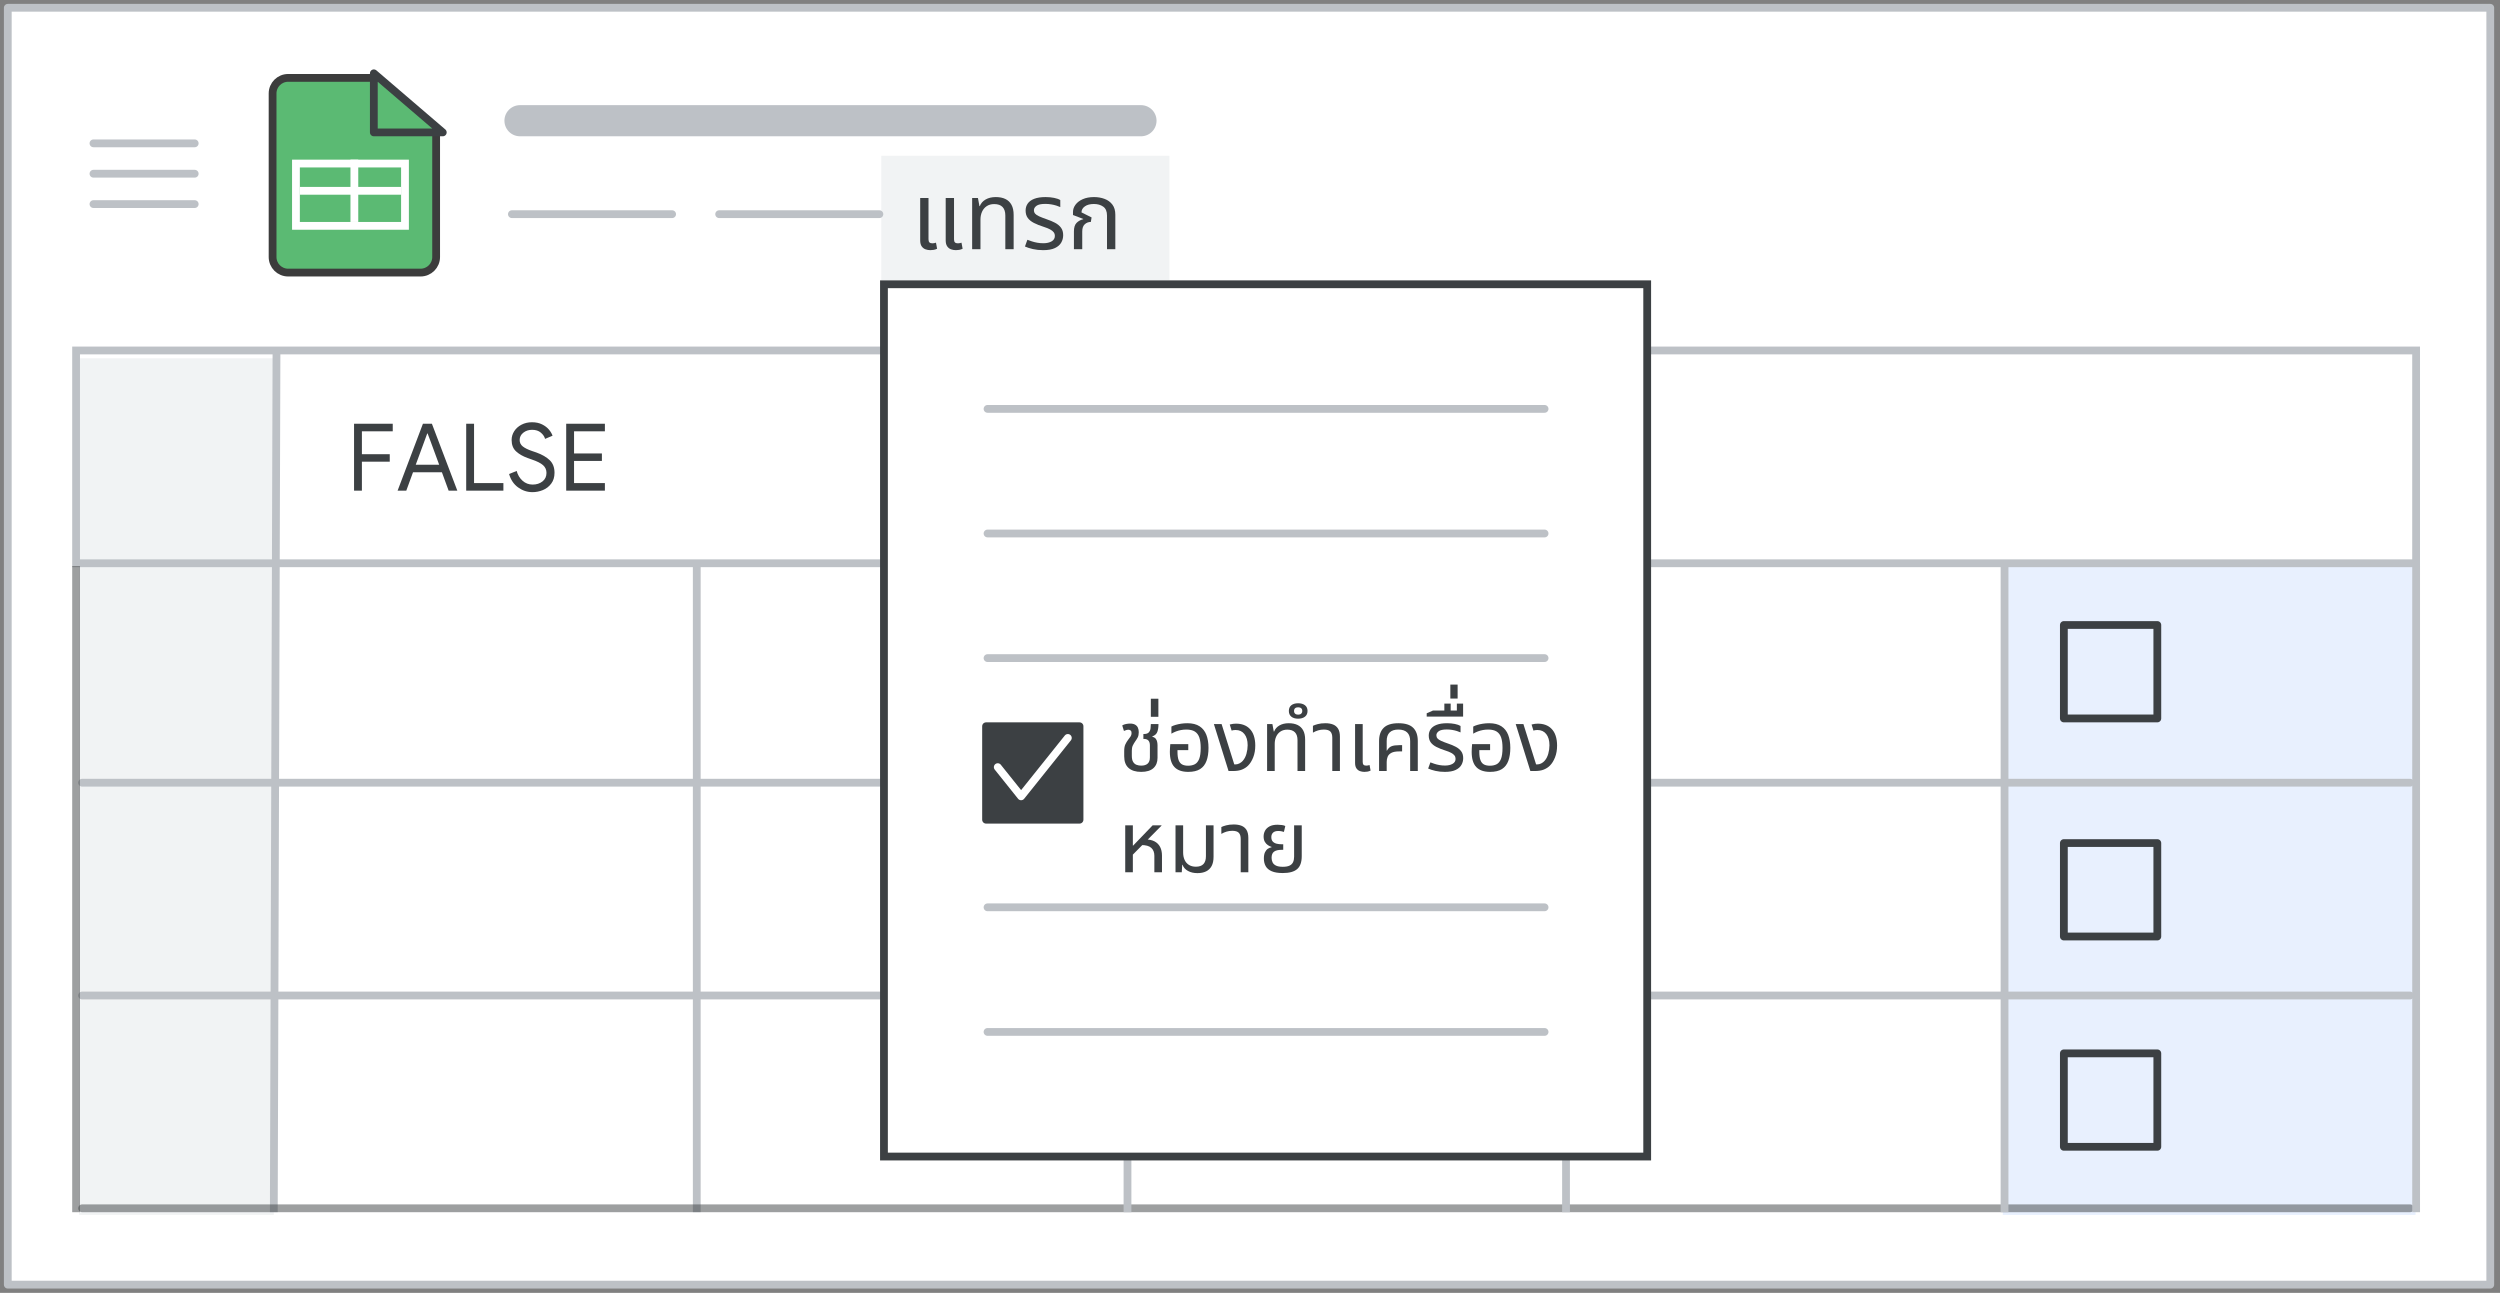 <?xml version="1.0" encoding="UTF-8"?>
<svg width="321px" height="166px" viewBox="0 0 321 166" version="1.1" xmlns="http://www.w3.org/2000/svg" xmlns:xlink="http://www.w3.org/1999/xlink">
    <rect x="0" y="0" width="321" height="166" fill="#808080" stroke="none"/>
    <title>sheets-project-add-checkboxes</title>
    <g id="sheets-project-add-checkboxes" stroke="none" stroke-width="1" fill="none" fill-rule="evenodd">
        <rect id="border-and-background" stroke="#BDC1C6" fill="#FFFFFF" stroke-linejoin="round" x="1" y="1" width="318.75" height="163.95"></rect>
        <g id="Group-8-Copy" transform="translate(9, 14.5)">
            <g id="Group-7" transform="translate(0, 5.5)">
                <line x1="80.464" y1="53.177" x2="80.464" y2="135.146" id="Line-3" stroke="#BDC1C6" stroke-linecap="square"></line>
                <rect id="Rectangle" fill="#F1F3F4" x="1.158" y="26" width="25" height="110"></rect>
                <rect id="Rectangle" fill="#E8F0FE" x="248.158" y="52" width="53" height="84"></rect>
                <rect id="Rectangle" fill="#F1F3F4" x="104.158" y="0" width="37" height="16"></rect>
                <line x1="26.5" y1="25.5" x2="26.158" y2="135.146" id="Line-3" stroke="#BDC1C6" stroke-linecap="square"></line>
                <rect id="Rectangle" stroke="#BDC1C6" x="0.77" y="25" width="300.459" height="27.323"></rect>
                <g id="Group-9" transform="translate(0, 52.323)">
                    <line x1="1.541" y1="28.177" x2="300.459" y2="28.177" id="Line-2" stroke="#BDC1C6" stroke-linecap="round"></line>
                    <line x1="1.541" y1="55.5" x2="300.459" y2="55.5" id="Line-2" stroke="#BDC1C6" stroke-linecap="round"></line>
                    <line x1="1.541" y1="82.823" x2="300.459" y2="82.823" id="Line-2" stroke="#3C4043" opacity="0.5" stroke-linecap="round"></line>
                    <line x1="0.77" y1="0.854" x2="0.77" y2="82.823" id="Line-3" stroke="#3C4043" opacity="0.5" stroke-linecap="square"></line>
                    <line x1="135.77" y1="0.854" x2="135.77" y2="82.823" id="Line-3" stroke="#BDC1C6" stroke-linecap="square"></line>
                    <line x1="192.077" y1="0.854" x2="192.077" y2="82.823" id="Line-3" stroke="#BDC1C6" stroke-linecap="square"></line>
                    <line x1="248.383" y1="0.854" x2="248.383" y2="82.823" id="Line-3" stroke="#BDC1C6" stroke-linecap="square"></line>
                    <line x1="301.23" y1="0.854" x2="301.23" y2="82.823" id="Line-3" stroke="#BDC1C6" stroke-linecap="square"></line>
                </g>
            </g>
            <line x1="57.768" y1="1" x2="137.5" y2="1" id="Line-4" stroke="#BDC1C6" stroke-width="4" stroke-linecap="round" stroke-linejoin="round"></line>
            <line x1="56.727" y1="13" x2="77.3" y2="13" id="Line-4" stroke="#BDC1C6" stroke-linecap="round" stroke-linejoin="round"></line>
            <line x1="83.34" y1="13" x2="103.913" y2="13" id="Line-4" stroke="#BDC1C6" stroke-linecap="round" stroke-linejoin="round"></line>
        </g>
        <g id="logo" transform="translate(35, 10)">
            <path d="M2,0 L13.071,0 L13.071,0 L21,6.917 L21,23 C21,24.105 20.105,25 19,25 L2,25 C0.895,25 1.3527075e-16,24.105 0,23 L0,2 C-1.3527075e-16,0.895 0.895,2.02906125e-16 2,0 Z" id="Rectangle" stroke="#3C3C3C" fill="#5BBA73"></path>
            <line x1="4" y1="14.5" x2="16" y2="14.5" id="Line-11" stroke="#FFFFFF" stroke-linecap="square"></line>
            <rect id="Rectangle" stroke="#FFFFFF" x="3" y="11" width="14" height="8"></rect>
            <path d="M13.5,-0.5 L21.087,-0.5 L13.5,8.352 L13.5,-0.5 Z" id="Path-5" stroke="#3C4043" fill="#5BBA73" stroke-linejoin="round" transform="translate(17, 3.5) rotate(-90) translate(-17, -3.5) "></path>
            <line x1="10.5" y1="11" x2="10.5" y2="18" id="Line-12" stroke="#FFFFFF" stroke-linecap="square"></line>
        </g>
        <g id="Group" transform="translate(12, 18)" stroke="#BDC1C6" stroke-linecap="round" stroke-linejoin="round">
            <g id="UI/menu-dark-grey">
                <line x1="1.40946282e-16" y1="0.406" x2="13" y2="0.406" id="Line"></line>
                <line x1="1.40946282e-16" y1="4.306" x2="13" y2="4.306" id="Line"></line>
                <line x1="1.40946282e-16" y1="8.206" x2="13" y2="8.206" id="Line"></line>
            </g>
        </g>
        <g id="popup" transform="translate(113, 36)">
            <rect id="Rectangle" stroke="#3C4043" fill="#FFFFFF" x="0.5" y="0.5" width="98" height="112"></rect>
            <g id="UI/checkbox-blue" transform="translate(13.611, 57.25)" stroke-linejoin="round">
                <rect id="Rectangle" stroke="#3C4043" fill="#3C4043" x="0" y="0" width="12" height="12"></rect>
                <polyline id="Path" stroke="#FFFFFF" stroke-linecap="round" points="1.5 5.25 4.5 9 10.5 1.5"></polyline>
            </g>
            <line x1="13.799" y1="16.5" x2="85.324" y2="16.5" id="Line-4" stroke="#BDC1C6" stroke-linecap="round" stroke-linejoin="round"></line>
            <line x1="13.799" y1="32.5" x2="85.324" y2="32.5" id="Line-4" stroke="#BDC1C6" stroke-linecap="round" stroke-linejoin="round"></line>
            <line x1="13.799" y1="48.5" x2="85.324" y2="48.5" id="Line-4" stroke="#BDC1C6" stroke-linecap="round" stroke-linejoin="round"></line>
            <line x1="13.799" y1="80.5" x2="85.324" y2="80.5" id="Line-4" stroke="#BDC1C6" stroke-linecap="round" stroke-linejoin="round"></line>
            <line x1="13.799" y1="96.5" x2="85.324" y2="96.5" id="Line-4" stroke="#BDC1C6" stroke-linecap="round" stroke-linejoin="round"></line>
        </g>
        <rect id="Rectangle" stroke="#3C4043" stroke-linejoin="round" x="265" y="108.25" width="12" height="12"></rect>
        <rect id="Rectangle" stroke="#3C4043" stroke-linejoin="round" x="265" y="135.25" width="12" height="12"></rect>
        <rect id="Rectangle" stroke="#3C4043" stroke-linejoin="round" x="265" y="80.25" width="12" height="12"></rect>
        <g id="Checkbox" transform="translate(144.094, 87.901)" fill="#3C4043" fill-rule="nonzero">
            <path d="M2.431,11.209 C1.734,11.209 1.197,11.042 0.82,10.709 C0.442,10.375 0.253,9.874 0.253,9.207 L0.253,8.536 C0.253,8.169 0.304,7.88 0.407,7.667 C0.51,7.454 0.62,7.271 0.737,7.117 C0.862,6.948 0.97,6.802 1.062,6.677 C1.153,6.552 1.199,6.402 1.199,6.226 C1.199,6.072 1.161,5.962 1.083,5.896 C1.006,5.83 0.909,5.797 0.792,5.797 C0.704,5.797 0.611,5.812 0.511,5.841 C0.412,5.87 0.315,5.907 0.22,5.951 L0,5.247 C0.132,5.159 0.295,5.097 0.489,5.06 C0.684,5.023 0.854,5.005 1.001,5.005 C1.272,5.005 1.49,5.053 1.655,5.148 C1.821,5.243 1.94,5.373 2.013,5.538 C2.086,5.704 2.123,5.896 2.123,6.116 C2.123,6.387 2.077,6.611 1.986,6.787 C1.894,6.963 1.786,7.135 1.661,7.304 C1.536,7.487 1.434,7.663 1.353,7.832 C1.272,8.001 1.232,8.221 1.232,8.492 L1.232,9.141 C1.232,9.478 1.287,9.739 1.397,9.922 C1.507,10.105 1.654,10.232 1.837,10.302 C2.02,10.371 2.218,10.406 2.431,10.406 C2.798,10.406 3.076,10.32 3.267,10.148 C3.458,9.975 3.553,9.709 3.553,9.35 L3.553,7.81 C3.553,7.539 3.491,7.332 3.366,7.189 C3.241,7.045 3.04,6.974 2.761,6.974 L2.717,6.974 L2.717,6.347 L2.772,6.347 C3.073,6.347 3.285,6.277 3.41,6.138 C3.535,5.999 3.61,5.828 3.635,5.627 C3.661,5.425 3.674,5.24 3.674,5.071 L4.653,5.071 C4.653,5.46 4.605,5.79 4.51,6.061 C4.415,6.332 4.198,6.53 3.861,6.655 L3.861,6.699 C4.066,6.75 4.215,6.837 4.306,6.957 C4.398,7.079 4.459,7.214 4.488,7.364 C4.517,7.515 4.532,7.66 4.532,7.799 L4.532,9.405 C4.532,9.97 4.356,10.412 4.004,10.73 C3.652,11.05 3.128,11.209 2.431,11.209 Z" id="Path"></path>
            <polygon id="Path" points="3.674 4.136 3.674 1.815 4.642 1.815 4.642 4.136"></polygon>
            <path d="M8.481,11.209 C7.689,11.209 7.097,11.002 6.705,10.588 C6.312,10.173 6.116,9.522 6.116,8.635 C6.116,8.488 6.122,8.329 6.133,8.156 C6.144,7.984 6.156,7.814 6.171,7.645 L8.481,7.645 L8.481,8.415 L7.095,8.415 L7.095,8.635 C7.095,9.097 7.146,9.458 7.249,9.719 C7.352,9.979 7.504,10.16 7.705,10.263 C7.907,10.366 8.158,10.417 8.459,10.417 C8.789,10.417 9.075,10.355 9.317,10.23 C9.559,10.105 9.746,9.878 9.878,9.548 C10.01,9.218 10.076,8.745 10.076,8.129 C10.076,7.586 10.017,7.143 9.9,6.798 C9.783,6.453 9.59,6.197 9.322,6.028 C9.055,5.859 8.694,5.775 8.239,5.775 C8.004,5.775 7.777,5.795 7.557,5.835 C7.337,5.876 7.124,5.934 6.919,6.011 C6.714,6.088 6.512,6.186 6.314,6.303 L6.314,5.39 C6.461,5.309 6.64,5.238 6.853,5.176 C7.066,5.113 7.3,5.062 7.557,5.021 C7.814,4.981 8.081,4.961 8.36,4.961 C9.005,4.961 9.528,5.091 9.928,5.351 C10.327,5.612 10.619,5.979 10.802,6.452 C10.985,6.925 11.077,7.484 11.077,8.129 C11.077,8.774 10.993,9.328 10.824,9.79 C10.655,10.252 10.382,10.604 10.005,10.846 C9.627,11.088 9.119,11.209 8.481,11.209 Z" id="Path"></path>
            <path d="M13.651,11.099 L11.77,5.071 L12.76,5.071 L14.388,10.252 L14.52,10.252 C14.696,10.252 14.868,10.21 15.037,10.126 C15.206,10.041 15.349,9.933 15.466,9.801 C15.686,9.559 15.847,9.253 15.95,8.883 C16.053,8.512 16.104,8.147 16.104,7.788 C16.104,7.179 15.966,6.701 15.691,6.353 C15.416,6.004 15.037,5.83 14.553,5.83 C14.458,5.83 14.364,5.837 14.273,5.852 C14.181,5.867 14.106,5.885 14.047,5.907 L13.805,5.126 C13.959,5.082 14.104,5.053 14.239,5.038 C14.375,5.023 14.498,5.016 14.608,5.016 C14.975,5.016 15.303,5.069 15.592,5.176 C15.882,5.282 16.13,5.438 16.335,5.643 C16.592,5.892 16.78,6.204 16.901,6.578 C17.023,6.952 17.083,7.366 17.083,7.821 C17.083,8.393 16.995,8.901 16.819,9.345 C16.643,9.788 16.423,10.142 16.159,10.406 C15.946,10.619 15.686,10.787 15.378,10.912 C15.07,11.037 14.678,11.099 14.201,11.099 L13.651,11.099 Z" id="Path"></path>
            <path d="M18.601,11.099 L18.601,5.071 L19.283,5.071 L19.459,6.028 L19.503,6.028 C19.628,5.698 19.855,5.438 20.185,5.247 C20.515,5.056 20.915,4.961 21.384,4.961 C21.824,4.961 22.2,5.036 22.512,5.186 C22.823,5.337 23.063,5.566 23.232,5.874 C23.401,6.182 23.485,6.582 23.485,7.073 L23.485,11.099 L22.506,11.099 L22.506,7.128 C22.506,6.688 22.396,6.354 22.176,6.127 C21.956,5.9 21.63,5.786 21.197,5.786 C20.852,5.786 20.559,5.867 20.317,6.028 C20.075,6.189 19.892,6.407 19.767,6.683 C19.642,6.957 19.58,7.267 19.58,7.612 L19.58,11.099 L18.601,11.099 Z" id="Path"></path>
            <path d="M22.583,4.378 C22.216,4.378 21.927,4.292 21.714,4.12 C21.501,3.947 21.395,3.703 21.395,3.388 C21.395,3.065 21.501,2.82 21.714,2.651 C21.927,2.482 22.216,2.398 22.583,2.398 C22.95,2.398 23.243,2.482 23.463,2.651 C23.683,2.82 23.793,3.065 23.793,3.388 C23.793,3.703 23.683,3.947 23.463,4.12 C23.243,4.292 22.95,4.378 22.583,4.378 Z M22.583,3.861 C22.759,3.861 22.893,3.817 22.985,3.729 C23.076,3.641 23.122,3.527 23.122,3.388 C23.122,3.241 23.076,3.126 22.985,3.042 C22.893,2.957 22.759,2.915 22.583,2.915 C22.414,2.915 22.284,2.957 22.192,3.042 C22.101,3.126 22.055,3.241 22.055,3.388 C22.055,3.527 22.101,3.641 22.192,3.729 C22.284,3.817 22.414,3.861 22.583,3.861 Z" id="Shape"></path>
            <path d="M26.972,11.099 L26.972,6.82 C26.972,6.461 26.89,6.197 26.724,6.028 C26.559,5.859 26.283,5.775 25.894,5.775 C25.63,5.775 25.383,5.81 25.151,5.88 C24.921,5.949 24.699,6.046 24.486,6.171 L24.486,5.291 C24.633,5.218 24.842,5.144 25.113,5.071 C25.384,4.998 25.707,4.961 26.081,4.961 C26.462,4.961 26.792,5.016 27.071,5.126 C27.35,5.236 27.566,5.418 27.72,5.67 C27.874,5.923 27.951,6.259 27.951,6.677 L27.951,11.099 L26.972,11.099 Z" id="Path"></path>
            <path d="M31.097,11.209 C30.899,11.209 30.708,11.176 30.525,11.11 C30.342,11.044 30.191,10.927 30.074,10.758 C29.957,10.589 29.898,10.355 29.898,10.054 L29.898,5.071 L30.877,5.071 L30.877,9.933 C30.877,10.102 30.914,10.223 30.987,10.296 C31.06,10.369 31.178,10.406 31.339,10.406 C31.405,10.406 31.475,10.399 31.548,10.384 C31.621,10.369 31.691,10.351 31.757,10.329 L31.889,11.044 C31.75,11.11 31.614,11.154 31.482,11.176 C31.35,11.198 31.222,11.209 31.097,11.209 Z" id="Path"></path>
            <path d="M32.978,11.099 L32.978,7.249 C32.978,6.508 33.176,5.942 33.572,5.55 C33.968,5.157 34.599,4.961 35.464,4.961 C36.337,4.961 36.969,5.157 37.361,5.55 C37.754,5.942 37.95,6.508 37.95,7.249 L37.95,11.099 L36.971,11.099 L36.971,7.249 C36.971,6.758 36.843,6.389 36.586,6.144 C36.329,5.898 35.952,5.775 35.453,5.775 C34.962,5.775 34.59,5.898 34.337,6.144 C34.084,6.389 33.957,6.758 33.957,7.249 L33.957,8.47 L33.99,8.481 C34.151,8.195 34.349,8.006 34.584,7.915 C34.819,7.823 35.149,7.777 35.574,7.777 L35.937,7.777 L35.937,8.58 L35.574,8.58 C35.127,8.58 34.788,8.642 34.556,8.767 C34.325,8.892 34.168,9.055 34.084,9.257 C33.999,9.458 33.957,9.684 33.957,9.933 L33.957,11.099 L32.978,11.099 Z" id="Path"></path>
            <path d="M41.426,11.209 C40.993,11.209 40.592,11.167 40.221,11.082 C39.851,10.998 39.538,10.897 39.281,10.78 L39.567,9.988 C39.721,10.047 39.897,10.109 40.095,10.175 C40.293,10.241 40.508,10.294 40.739,10.335 C40.969,10.375 41.206,10.395 41.448,10.395 C41.837,10.395 42.159,10.322 42.416,10.175 C42.673,10.028 42.801,9.816 42.801,9.537 C42.801,9.368 42.755,9.223 42.663,9.102 C42.572,8.982 42.431,8.87 42.24,8.767 C42.049,8.664 41.804,8.565 41.503,8.47 C41.041,8.323 40.651,8.168 40.331,8.002 C40.013,7.838 39.77,7.639 39.605,7.409 C39.441,7.178 39.358,6.89 39.358,6.545 C39.358,6.237 39.441,5.964 39.605,5.726 C39.77,5.487 40.027,5.3 40.376,5.165 C40.724,5.029 41.169,4.961 41.712,4.961 C42.064,4.961 42.396,4.992 42.708,5.054 C43.019,5.117 43.263,5.203 43.439,5.313 L43.439,6.138 C43.314,6.079 43.158,6.021 42.971,5.962 C42.785,5.903 42.581,5.856 42.361,5.819 C42.141,5.782 41.914,5.764 41.679,5.764 C41.188,5.764 40.841,5.839 40.639,5.989 C40.438,6.14 40.337,6.31 40.337,6.501 C40.337,6.662 40.383,6.798 40.474,6.908 C40.566,7.018 40.724,7.124 40.947,7.227 C41.171,7.33 41.474,7.447 41.855,7.579 C42.207,7.696 42.53,7.832 42.823,7.986 C43.116,8.14 43.349,8.332 43.522,8.563 C43.694,8.794 43.78,9.09 43.78,9.449 C43.78,9.757 43.705,10.045 43.554,10.312 C43.404,10.58 43.157,10.796 42.812,10.961 C42.467,11.127 42.005,11.209 41.426,11.209 Z" id="Path"></path>
            <path d="M39.094,4.114 L39.094,3.685 L39.897,3.333 L43.769,3.333 L43.769,4.114 L39.094,4.114 Z M41.36,3.685 L41.36,2.442 L42.174,2.442 L42.174,3.685 L41.36,3.685 Z M42.966,3.685 L42.966,2.442 L43.769,2.442 L43.769,3.685 L42.966,3.685 Z" id="Shape"></path>
            <polygon id="Path" points="42.13 1.793 42.13 0 43.065 0 43.065 1.793"></polygon>
            <path d="M47.234,11.209 C46.442,11.209 45.85,11.002 45.458,10.588 C45.065,10.173 44.869,9.522 44.869,8.635 C44.869,8.488 44.874,8.329 44.886,8.156 C44.897,7.984 44.909,7.814 44.924,7.645 L47.234,7.645 L47.234,8.415 L45.848,8.415 L45.848,8.635 C45.848,9.097 45.899,9.458 46.002,9.719 C46.105,9.979 46.257,10.16 46.459,10.263 C46.66,10.366 46.911,10.417 47.212,10.417 C47.542,10.417 47.828,10.355 48.07,10.23 C48.312,10.105 48.499,9.878 48.631,9.548 C48.763,9.218 48.829,8.745 48.829,8.129 C48.829,7.586 48.77,7.143 48.653,6.798 C48.536,6.453 48.343,6.197 48.075,6.028 C47.808,5.859 47.447,5.775 46.992,5.775 C46.757,5.775 46.53,5.795 46.31,5.835 C46.09,5.876 45.877,5.934 45.672,6.011 C45.467,6.088 45.265,6.186 45.067,6.303 L45.067,5.39 C45.214,5.309 45.393,5.238 45.606,5.176 C45.819,5.113 46.053,5.062 46.31,5.021 C46.567,4.981 46.834,4.961 47.113,4.961 C47.758,4.961 48.281,5.091 48.681,5.351 C49.08,5.612 49.372,5.979 49.555,6.452 C49.738,6.925 49.83,7.484 49.83,8.129 C49.83,8.774 49.746,9.328 49.577,9.79 C49.408,10.252 49.135,10.604 48.758,10.846 C48.38,11.088 47.872,11.209 47.234,11.209 Z" id="Path"></path>
            <path d="M52.404,11.099 L50.523,5.071 L51.513,5.071 L53.141,10.252 L53.273,10.252 C53.449,10.252 53.621,10.21 53.79,10.126 C53.959,10.041 54.102,9.933 54.219,9.801 C54.439,9.559 54.6,9.253 54.703,8.883 C54.806,8.512 54.857,8.147 54.857,7.788 C54.857,7.179 54.719,6.701 54.444,6.353 C54.169,6.004 53.79,5.83 53.306,5.83 C53.211,5.83 53.117,5.837 53.026,5.852 C52.934,5.867 52.859,5.885 52.8,5.907 L52.558,5.126 C52.712,5.082 52.857,5.053 52.992,5.038 C53.128,5.023 53.251,5.016 53.361,5.016 C53.728,5.016 54.056,5.069 54.346,5.176 C54.635,5.282 54.883,5.438 55.088,5.643 C55.345,5.892 55.533,6.204 55.654,6.578 C55.776,6.952 55.836,7.366 55.836,7.821 C55.836,8.393 55.748,8.901 55.572,9.345 C55.396,9.788 55.176,10.142 54.912,10.406 C54.699,10.619 54.439,10.787 54.131,10.912 C53.823,11.037 53.431,11.099 52.954,11.099 L52.404,11.099 Z" id="Path"></path>
            <path d="M0.385,24.099 L0.385,18.071 L1.364,18.071 L1.364,20.678 L1.397,20.678 L3.905,18.071 L5.049,18.071 L5.049,18.104 L1.364,21.833 L1.364,24.099 L0.385,24.099 Z M4.125,24.099 L4.125,21.976 C4.125,21.543 3.993,21.206 3.729,20.964 C3.465,20.722 3.029,20.601 2.42,20.601 L2.992,19.886 C3.454,19.886 3.841,19.968 4.152,20.134 C4.464,20.299 4.701,20.535 4.862,20.843 C5.023,21.151 5.104,21.521 5.104,21.954 L5.104,24.099 L4.125,24.099 Z" id="Shape"></path>
            <path d="M9.658,24.209 C9.189,24.209 8.784,24.116 8.443,23.928 C8.101,23.741 7.869,23.479 7.744,23.142 L7.7,23.142 L7.645,24.099 L6.842,24.099 L6.842,18.071 L7.821,18.071 L7.821,21.558 C7.821,21.925 7.885,22.245 8.014,22.52 C8.142,22.796 8.329,23.008 8.575,23.159 C8.82,23.309 9.115,23.384 9.46,23.384 C9.893,23.384 10.215,23.27 10.428,23.043 C10.641,22.816 10.747,22.482 10.747,22.042 L10.747,18.071 L11.726,18.071 L11.726,22.108 C11.726,22.592 11.643,22.988 11.479,23.296 C11.313,23.604 11.077,23.833 10.769,23.983 C10.461,24.134 10.091,24.209 9.658,24.209 Z" id="Path"></path>
            <path d="M15.213,24.099 L15.213,19.82 C15.213,19.461 15.13,19.197 14.966,19.028 C14.8,18.859 14.524,18.775 14.135,18.775 C13.871,18.775 13.623,18.81 13.393,18.88 C13.162,18.949 12.94,19.046 12.727,19.171 L12.727,18.291 C12.874,18.218 13.083,18.144 13.354,18.071 C13.625,17.998 13.948,17.961 14.322,17.961 C14.703,17.961 15.033,18.016 15.312,18.126 C15.591,18.236 15.807,18.418 15.961,18.671 C16.115,18.924 16.192,19.259 16.192,19.677 L16.192,24.099 L15.213,24.099 Z" id="Path"></path>
        </g>
        <g id="Checkbox-Copy-3" transform="translate(162.248, 105.895)" fill="#3C4043" fill-rule="nonzero">
            <path d="M2.464,6.204 C1.87,6.204 1.395,6.127 1.04,5.973 C0.684,5.819 0.427,5.603 0.27,5.324 C0.112,5.045 0.033,4.715 0.033,4.334 C0.033,3.997 0.083,3.727 0.181,3.526 C0.281,3.324 0.405,3.175 0.555,3.08 C0.706,2.985 0.862,2.922 1.023,2.893 L1.023,2.849 C0.876,2.805 0.722,2.732 0.561,2.629 C0.4,2.526 0.266,2.383 0.16,2.2 C0.053,2.017 0,1.786 0,1.507 C0,1.25 0.059,1.008 0.176,0.781 C0.293,0.554 0.484,0.367 0.748,0.22 C1.012,0.073 1.36,0 1.793,0 C1.969,0 2.152,0.013 2.343,0.038 C2.534,0.064 2.68,0.106 2.783,0.165 L2.607,0.924 C2.526,0.895 2.422,0.867 2.293,0.842 C2.165,0.816 2.031,0.803 1.892,0.803 C1.584,0.803 1.357,0.875 1.21,1.018 C1.063,1.161 0.99,1.349 0.99,1.584 C0.99,1.841 1.054,2.035 1.183,2.167 C1.311,2.299 1.476,2.389 1.677,2.437 C1.879,2.484 2.09,2.508 2.31,2.508 L2.519,2.508 L2.519,3.223 L2.31,3.223 C1.87,3.223 1.546,3.302 1.337,3.459 C1.127,3.617 1.023,3.879 1.023,4.246 C1.023,4.459 1.065,4.653 1.149,4.829 C1.234,5.005 1.381,5.144 1.589,5.247 C1.798,5.35 2.09,5.401 2.464,5.401 C2.838,5.401 3.13,5.35 3.338,5.247 C3.547,5.144 3.696,4.996 3.784,4.801 C3.872,4.607 3.916,4.374 3.916,4.103 L3.916,0.077 L4.895,0.077 L4.895,4.037 C4.895,4.807 4.699,5.361 4.306,5.698 C3.914,6.035 3.3,6.204 2.464,6.204 Z" id="Path"></path>
        </g>
        <g id="FALSE-Copy-2" transform="translate(45.46, 54.216)" fill="#3C4043" fill-rule="nonzero">
            <polygon id="Path" points="0 0.192 4.968 0.192 4.968 1.164 1.008 1.164 1.008 4.104 4.584 4.104 4.584 5.064 1.008 5.064 1.008 8.784 0 8.784"></polygon>
            <path d="M8.844,0.192 L9.996,0.192 L13.26,8.784 L12.144,8.784 L11.28,6.42 L7.572,6.42 L6.708,8.784 L5.592,8.784 L8.844,0.192 Z M10.932,5.46 L9.792,2.364 L9.444,1.44 L9.396,1.44 L9.06,2.364 L7.92,5.46 L10.932,5.46 Z" id="Shape"></path>
            <polygon id="Path" points="14.4 0.192 15.408 0.192 15.408 7.812 19.176 7.812 19.176 8.784 14.4 8.784"></polygon>
            <path d="M22.908,8.976 C22.236,8.976 21.62,8.772 21.06,8.364 C20.5,7.956 20.116,7.384 19.908,6.648 L20.88,6.252 C21.016,6.764 21.268,7.184 21.636,7.512 C22.004,7.84 22.436,8.004 22.932,8.004 C23.428,8.004 23.848,7.87 24.192,7.602 C24.536,7.334 24.708,6.968 24.708,6.504 C24.708,6.104 24.562,5.774 24.27,5.514 C23.978,5.254 23.5,5.012 22.836,4.788 L22.296,4.596 C21.688,4.38 21.192,4.096 20.808,3.744 C20.424,3.392 20.232,2.904 20.232,2.28 C20.232,1.872 20.344,1.494 20.568,1.146 C20.792,0.798 21.104,0.52 21.504,0.312 C21.904,0.104 22.352,0 22.848,0 C23.344,0 23.776,0.092 24.144,0.276 C24.512,0.46 24.806,0.684 25.026,0.948 C25.246,1.212 25.4,1.472 25.488,1.728 L24.528,2.136 C24.448,1.84 24.266,1.572 23.982,1.332 C23.698,1.092 23.324,0.972 22.86,0.972 C22.42,0.972 22.044,1.096 21.732,1.344 C21.42,1.592 21.264,1.904 21.264,2.28 C21.264,2.616 21.396,2.89 21.66,3.102 C21.924,3.314 22.324,3.512 22.86,3.696 L23.424,3.888 C24.152,4.152 24.72,4.482 25.128,4.878 C25.536,5.274 25.74,5.812 25.74,6.492 C25.74,7.044 25.598,7.508 25.314,7.884 C25.03,8.26 24.672,8.536 24.24,8.712 C23.808,8.888 23.364,8.976 22.908,8.976 Z" id="Path"></path>
            <polygon id="Path" points="27.24 0.192 32.208 0.192 32.208 1.164 28.248 1.164 28.248 4.008 31.824 4.008 31.824 4.968 28.248 4.968 28.248 7.812 32.208 7.812 32.208 8.784 27.24 8.784"></polygon>
        </g>
        <g id="Insert-Copy-2" transform="translate(118.152, 25.304)" fill="#3C4043" fill-rule="nonzero">
            <path d="M1.308,6.816 C1.092,6.816 0.884,6.78 0.684,6.708 C0.484,6.636 0.32,6.508 0.192,6.324 C0.064,6.14 0,5.884 0,5.556 L0,0.12 L1.068,0.12 L1.068,5.424 C1.068,5.608 1.108,5.74 1.188,5.82 C1.268,5.9 1.396,5.94 1.572,5.94 C1.644,5.94 1.72,5.932 1.8,5.916 C1.88,5.9 1.956,5.88 2.028,5.856 L2.172,6.636 C2.02,6.708 1.872,6.756 1.728,6.78 C1.584,6.804 1.444,6.816 1.308,6.816 Z M4.584,6.816 C4.368,6.816 4.16,6.78 3.96,6.708 C3.76,6.636 3.596,6.508 3.468,6.324 C3.34,6.14 3.276,5.884 3.276,5.556 L3.276,0.12 L4.344,0.12 L4.344,5.424 C4.344,5.608 4.384,5.74 4.464,5.82 C4.544,5.9 4.672,5.94 4.848,5.94 C4.92,5.94 4.996,5.932 5.076,5.916 C5.156,5.9 5.232,5.88 5.304,5.856 L5.448,6.636 C5.296,6.708 5.148,6.756 5.004,6.78 C4.86,6.804 4.72,6.816 4.584,6.816 Z" id="Shape"></path>
            <path d="M6.672,6.696 L6.672,0.12 L7.416,0.12 L7.608,1.164 L7.656,1.164 C7.792,0.804 8.04,0.52 8.4,0.312 C8.76,0.104 9.196,0 9.708,0 C10.188,0 10.598,0.082 10.938,0.246 C11.278,0.41 11.54,0.66 11.724,0.996 C11.908,1.332 12,1.768 12,2.304 L12,6.696 L10.932,6.696 L10.932,2.364 C10.932,1.884 10.812,1.52 10.572,1.272 C10.332,1.024 9.976,0.9 9.504,0.9 C9.128,0.9 8.808,0.988 8.544,1.164 C8.28,1.34 8.08,1.578 7.944,1.878 C7.808,2.178 7.74,2.516 7.74,2.892 L7.74,6.696 L6.672,6.696 Z" id="Path"></path>
            <path d="M15.792,6.816 C15.32,6.816 14.882,6.77 14.478,6.678 C14.074,6.586 13.732,6.476 13.452,6.348 L13.764,5.484 C13.932,5.548 14.124,5.616 14.34,5.688 C14.556,5.76 14.79,5.818 15.042,5.862 C15.294,5.906 15.552,5.928 15.816,5.928 C16.24,5.928 16.592,5.848 16.872,5.688 C17.152,5.528 17.292,5.296 17.292,4.992 C17.292,4.808 17.242,4.65 17.142,4.518 C17.042,4.386 16.888,4.264 16.68,4.152 C16.472,4.04 16.204,3.932 15.876,3.828 C15.372,3.668 14.946,3.498 14.598,3.318 C14.25,3.138 13.986,2.922 13.806,2.67 C13.626,2.418 13.536,2.104 13.536,1.728 C13.536,1.392 13.626,1.094 13.806,0.834 C13.986,0.574 14.266,0.37 14.646,0.222 C15.026,0.074 15.512,0 16.104,0 C16.488,0 16.85,0.034 17.19,0.102 C17.53,0.17 17.796,0.264 17.988,0.384 L17.988,1.284 C17.852,1.22 17.682,1.156 17.478,1.092 C17.274,1.028 17.052,0.976 16.812,0.936 C16.572,0.896 16.324,0.876 16.068,0.876 C15.532,0.876 15.154,0.958 14.934,1.122 C14.714,1.286 14.604,1.472 14.604,1.68 C14.604,1.856 14.654,2.004 14.754,2.124 C14.854,2.244 15.026,2.36 15.27,2.472 C15.514,2.584 15.844,2.712 16.26,2.856 C16.644,2.984 16.996,3.132 17.316,3.3 C17.636,3.468 17.89,3.678 18.078,3.93 C18.266,4.182 18.36,4.504 18.36,4.896 C18.36,5.232 18.278,5.546 18.114,5.838 C17.95,6.13 17.68,6.366 17.304,6.546 C16.928,6.726 16.424,6.816 15.792,6.816 Z" id="Path"></path>
            <path d="M19.74,6.696 L19.74,4.416 C19.74,3.912 19.852,3.546 20.076,3.318 C20.3,3.09 20.584,2.932 20.928,2.844 L20.94,2.808 L19.62,2.304 L19.62,1.908 C19.62,1.58 19.728,1.27 19.944,0.978 C20.16,0.686 20.47,0.45 20.874,0.27 C21.278,0.09 21.76,0 22.32,0 C22.808,0 23.26,0.078 23.676,0.234 C24.092,0.39 24.426,0.634 24.678,0.966 C24.93,1.298 25.056,1.732 25.056,2.268 L25.056,6.696 L23.988,6.696 L23.988,2.376 C23.988,1.84 23.826,1.458 23.502,1.23 C23.178,1.002 22.78,0.888 22.308,0.888 C21.82,0.888 21.432,0.99 21.144,1.194 C20.856,1.398 20.712,1.656 20.712,1.968 L22.008,2.616 L21.912,3.192 C21.616,3.192 21.358,3.29 21.138,3.486 C20.918,3.682 20.808,3.992 20.808,4.416 L20.808,6.696 L19.74,6.696 Z" id="Path"></path>
        </g>
    </g>
</svg>
